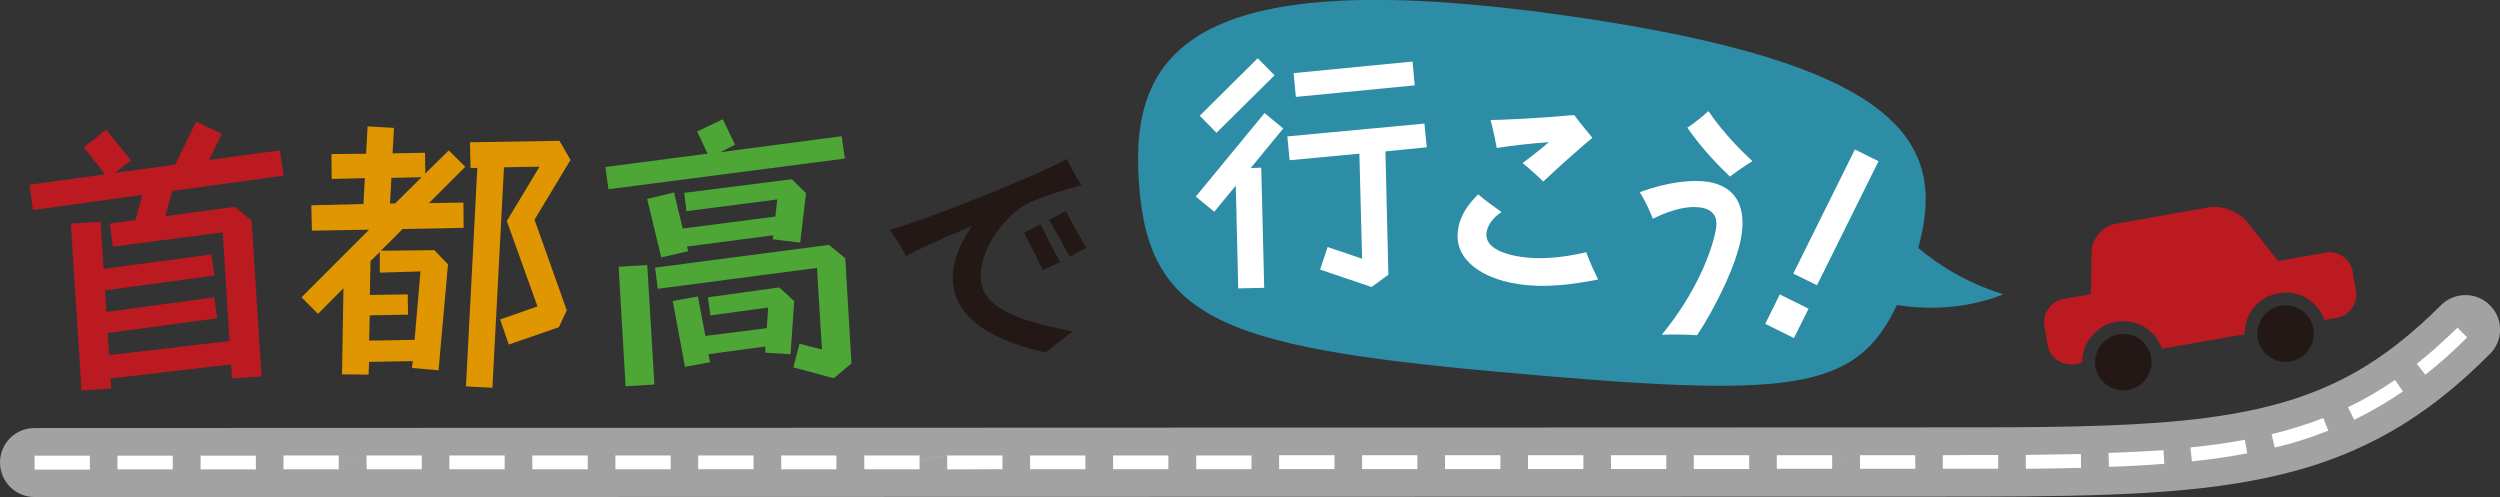 <?xml version="1.0" encoding="UTF-8"?>
<svg xmlns="http://www.w3.org/2000/svg" id="_レイヤー_1" data-name="レイヤー 1" viewBox="0 0 255.12 50.72">
  <rect x="0" y="0" width="255.12" height="50.72" fill="#333333" stroke="none"/>
  <defs>
    <style>
      .cls-1 {
        fill: #a3a2a3;
      }

      .cls-1, .cls-2, .cls-3, .cls-4, .cls-5, .cls-6, .cls-7 {
        stroke-width: 0px;
      }

      .cls-2 {
        fill: #231815;
      }

      .cls-3 {
        fill: #fff;
      }

      .cls-4 {
        fill: #bc1a21;
      }

      .cls-5 {
        fill: #e09600;
      }

      .cls-6 {
        fill: #2d8da6;
      }

      .cls-7 {
        fill: #4da635;
      }
    </style>
  </defs>
  <path class="cls-6" d="M204.44,30.04c-3.98-1.28-6.52-2.95-8.69-4.73,3.04-10.91-1.85-18.87-35.88-23.71-36.24-5.16-44.22,2.62-43.71,15.73.54,15.04,7.77,18,36.77,20.62,29.7,2.68,36.39,2.16,40.65-6.82,3.89.6,7.61.2,10.86-1.1"></path>
  <path class="cls-1" d="M3.53,50.72c-1.94,0-3.53-1.57-3.53-3.53s1.58-3.51,3.53-3.51l198.45-.07c9.65,0,17.19-.17,23.33-.99,6.14-.82,10.83-2.24,15.19-4.71,2.9-1.67,5.68-3.85,8.6-6.77,1.37-1.37,3.62-1.37,4.98,0,1.4,1.38,1.4,3.61,0,4.99-3.25,3.27-6.52,5.87-10.06,7.9-3.54,2.02-7.27,3.45-11.36,4.42-8.19,1.96-17.71,2.2-30.66,2.23l-198.46.05Z"></path>
  <path class="cls-3" d="M246.63,37.13c1.39-1.1,2.75-2.33,4.15-3.69l.99.99c-1.42,1.42-2.84,2.68-4.27,3.81l-.87-1.11ZM239.61,41.55c1.65-.78,3.24-1.7,4.8-2.78l.8,1.18c-1.61,1.09-3.26,2.06-4.97,2.89l-.63-1.29ZM231.81,44.31c1.86-.46,3.6-.99,5.28-1.65l.51,1.29c-1.75.69-3.55,1.28-5.47,1.72l-.32-1.36ZM223.54,45.66c1.95-.2,3.82-.46,5.54-.78l.25,1.38c-1.78.34-3.64.61-5.65.82l-.15-1.42ZM215.17,46.22c1.96-.07,3.83-.16,5.61-.28l.09,1.39c-1.79.14-3.68.25-5.65.31l-.05-1.42ZM206.73,47.83v-1.41c1.96-.03,3.82-.05,5.62-.09l.02,1.41c-1.8.06-3.67.07-5.65.1M3.53,46.5h5.64v1.42H3.53v-1.42ZM3.53,47.92,11.99,46.5h5.64v1.4h-5.64v-1.4ZM11.99,47.9,20.47,46.5h5.64v1.4h-5.64v-1.4ZM20.47,47.9,28.93,46.48h5.64v1.41s-5.64,0-5.64,0v-1.41ZM28.93,47.9,37.39,46.48h5.65v1.41h-5.62l-.02-1.41ZM37.41,47.9,45.86,46.48h5.64v1.41h-5.64s0-1.41,0-1.41ZM45.86,47.9,54.31,46.48h5.67v1.41h-5.65l-.02-1.41ZM54.34,47.89,62.8,46.48h5.64v1.41h-5.64v-1.41ZM62.8,47.89,71.25,46.48h5.65s0,1.4,0,1.4h-5.65s0-1.4,0-1.4ZM71.25,47.89,79.72,46.48h5.63s0,1.41,0,1.41h-5.63v-1.41ZM79.72,47.89,88.2,46.48h5.64v1.41h-5.64v-1.41ZM88.2,47.89,96.66,46.48h5.64v1.4l-5.64.02v-1.41ZM96.66,47.89,105.12,46.48h5.64v1.4h-5.64v-1.4ZM105.12,47.87,113.59,46.48h5.64v1.4h-5.64v-1.4ZM113.59,47.87,122.07,46.48h5.64v1.4h-5.64v-1.4ZM122.07,47.87,130.53,46.45h5.65v1.42h-5.65v-1.42ZM130.53,47.87,139,46.45h5.64v1.42s-5.64,0-5.64,0v-1.42ZM139,47.87,147.46,46.45h5.65v1.42h-5.65v-1.42ZM147.46,47.87,155.93,46.45h5.65v1.41h-5.65s0-1.41,0-1.41ZM155.93,47.87,164.4,46.45h5.64v1.41h-5.64v-1.41ZM164.4,47.86,172.85,46.45h5.65v1.41h-5.65v-1.41ZM172.85,47.86,181.32,46.45h5.65v1.39h-5.65v-1.39ZM181.32,47.84,189.8,46.45h5.64l.02,1.39h-5.65v-1.39ZM198.26,47.84v-1.39l3.71-.02h1.94v1.4c-.63,0-1.27,0-1.92,0h-3.73Z"></path>
  <polygon class="cls-4" points="16.87 22.06 23.96 21.1 25.68 22.52 26.69 38.41 23.68 38.61 23.58 37.19 11.28 38.62 11.35 39.64 8.32 39.84 7.23 22.82 10.27 22.63 10.57 27.44 21.59 25.96 21.87 28.12 10.72 29.63 10.86 31.83 21.87 30.34 22.16 32.48 10.98 33.98 11.14 36.24 23.42 34.8 22.73 23.71 11.52 25.17 11.22 22.82 13.82 22.46 14.53 19.89 3.37 21.43 3.01 18.85 10.72 17.79 8.54 15.03 10.84 13.24 13.35 16.37 11.76 17.64 17.88 16.8 20.02 12.4 22.64 13.66 21.33 16.32 28.57 15.35 28.93 17.93 17.59 19.48 16.87 22.06"></polygon>
  <path class="cls-5" d="M54.55,22.43l3.29,9.24-.81,1.72-5.11,1.77-.88-2.56,3.81-1.33-3.13-8.72,3.34-5.54-3.63.06-1.18,22.5-2.7-.14,1.16-22.3-.69.02-.06-2.63,9.13-.15,1.13,1.95-3.68,6.11ZM39.94,18.15l-.14,2.63.52-.02,2.71-2.68-3.09.07ZM38.76,27.81v-2.1s-.95.93-.95.93l-.07,3.46,3.87-.06.03,2.07-3.91.07-.06,2.58,4.64-.08.6-6.98-4.15.12ZM47.31,23.25l-6.22.12-2.23,2.22,5.46-.06,1.4,1.45-.97,10.81-2.71-.24.08-.7-4.46.08-.05,1.3-2.71-.03.15-8.79-2.6,2.62-1.68-1.69,6.89-6.9-5.83.1-.06-2.59,5.32-.13.14-2.64-3.38.08-.03-2.54,3.54-.03.15-2.79,2.69.15-.14,2.6,3.31-.06.03,2.12,2.39-2.36,1.69,1.67-3.71,3.71,3.52-.06.02,2.59Z"></path>
  <path class="cls-7" d="M79.54,29.34l1.51,1.39-.38,5.42-2.57-.16v-.63s-5.8.78-5.8.78l.17.83-2.57.46-1.25-6.71,2.57-.47.76,4.03,6.27-.79.14-2.11-5.9.81-.25-1.85,7.31-1.01ZM66.84,27.31l17.75-2.32,1.67,1.36.63,10.74-1.8,1.51-4.13-1.11.63-2.41,2.29.59-.51-8.33-16.25,2.13-.27-2.17ZM70.24,25.63l-2.76.64-1.44-5.97,2.74-.66.89,3.68,9.45-1.22.2-1.75-9.27,1.2-.23-1.87,10.98-1.39,1.45,1.42-.59,5.05-2.8-.34.05-.41-8.8,1.15.12.46ZM63.84,39.42l-.71-12.2,2.92-.18.73,12.2-2.93.18ZM85.89,13.9l.33,2.28-24.13,3.13-.31-2.27,10.43-1.36-1.07-2.26,2.62-1.25,1.25,2.6-1.51.76,12.39-1.63Z"></path>
  <path class="cls-2" d="M107.06,22.42c.63-.28,1.02-.5,1.69-.89.19.33,1.25,2.31,2.11,3.77-.65.29-1.49.78-1.7.91-.89-1.7-1.56-2.88-2.11-3.78M104.48,23.75c.48-.23.83-.39,1.71-.84.7,1.4,1.43,2.82,2,3.83-.64.28-1.17.54-1.76.83-.36-.76-1.1-2.25-1.95-3.82M92.45,26.14c-.45-.91-1.06-1.86-1.67-2.66,4.06-1.18,14.85-5.46,18.09-7.26.27.56.75,1.55,1.48,2.67-1.57.42-3.59,1.04-5.23,1.75-1.9.84-5.04,4.14-5.04,7.55,0,3.11,3.5,4.51,9.42,5.63-.85.59-1.67,1.19-2.73,2.17-4.45-.98-9.53-3.04-9.53-7.61,0-1.92.85-3.67,1.94-5.32-4.52,1.91-5.6,2.48-6.73,3.08"></path>
  <path class="cls-3" d="M145.6,15.03l-4.22.42.3,12.58-1.71,1.26-5.26-1.78.77-2.3,3.52,1.19-.28-10.72-7.12.67-.23-2.43,13.99-1.31.24,2.42ZM144.36,8.71l-12.12,1.18-.23-2.43,12.14-1.18.22,2.43ZM129.05,11.54l1.9,1.57-3.32,4.04,1.08-.04.3,12.26-2.65.06-.25-10.49-2.2,2.67-1.88-1.55,7.02-8.53ZM130.07,7.68l-5.93,5.87-1.71-1.74,5.92-5.87,1.71,1.74Z"></path>
  <path class="cls-3" d="M153.22,21.64c-.42.28-1.33.98-1.51,2.03-.32,1.78,2.31,2.34,3.19,2.49,2.29.4,4.67.11,6.97-.42.36.99.92,2.21,1.22,2.78-2.1.41-5.32.98-8.51.41-3.06-.51-6.36-2.31-5.77-5.61.26-1.58,1.23-2.67,2.03-3.49.71.62,1.63,1.27,2.39,1.81M160.64,11.73c.59.8,1.23,1.57,1.86,2.33-.42.35-.62.51-2.04,1.76-1.08.94-2.34,2.12-2.98,2.71-.26-.28-1.17-1.13-2.1-1.89.38-.3,1.61-1.2,2.68-2.13-1.77.12-3.57.32-5.32.59-.12-.68-.3-1.6-.63-2.85,1.27-.02,4.54-.15,8.53-.51"></path>
  <path class="cls-3" d="M174.34,11.34c1.51,2.21,3.31,4.02,4.49,5.1-.77.48-1.55,1.01-2.29,1.58-1.24-1.18-2.89-2.88-4.35-4.99.71-.47,1.46-1.06,2.15-1.69M174.39,18.57c2.8.49,3.84,2.59,3.29,5.68-.46,2.68-2.54,6.99-4.49,9.96-.71-.04-2.38-.12-3.61-.05,3.51-4.26,5.11-8.49,5.52-10.73.15-.81.12-1.94-1.45-2.24-1.83-.31-3.91.61-4.98,1.13-.28-.75-.79-1.84-1.33-2.71,2.93-1.08,5.47-1.31,7.05-1.04"></path>
  <path class="cls-3" d="M181.62,30.04l2.94,1.46-1.49,3-2.93-1.45,1.48-3ZM189.28,15.25l2.42,1.2-6.28,12.66-2.42-1.19,6.29-12.67Z"></path>
  <path class="cls-4" d="M240.08,27.73l.35,1.93c.21,1.28-.66,2.54-1.95,2.77l-1.28.23c-.66-1.91-2.62-3.12-4.69-2.74-2.07.36-3.49,2.17-3.46,4.19l-8.41,1.47c-.66-1.9-2.63-3.1-4.69-2.74-2.05.36-3.49,2.16-3.47,4.18l-.74.14c-1.31.23-2.55-.66-2.78-1.94l-.33-1.93c-.23-1.3.66-2.55,1.94-2.78l2.8-.49.07-4.35c.02-1.32,1.1-2.59,2.41-2.82l9.55-1.69c1.3-.23,3.04.41,3.86,1.43l3.23,4.04,4.83-.84c1.29-.25,2.55.63,2.78,1.93"></path>
  <path class="cls-2" d="M216.18,34.13c-1.57.27-2.6,1.75-2.34,3.33.29,1.56,1.77,2.6,3.34,2.34,1.56-.29,2.61-1.78,2.33-3.35-.28-1.57-1.78-2.61-3.33-2.33"></path>
  <path class="cls-2" d="M232.73,31.2c-1.56.28-2.59,1.77-2.33,3.34.27,1.56,1.78,2.61,3.34,2.35,1.56-.29,2.6-1.79,2.33-3.34-.28-1.58-1.78-2.62-3.34-2.34"></path>
</svg>
